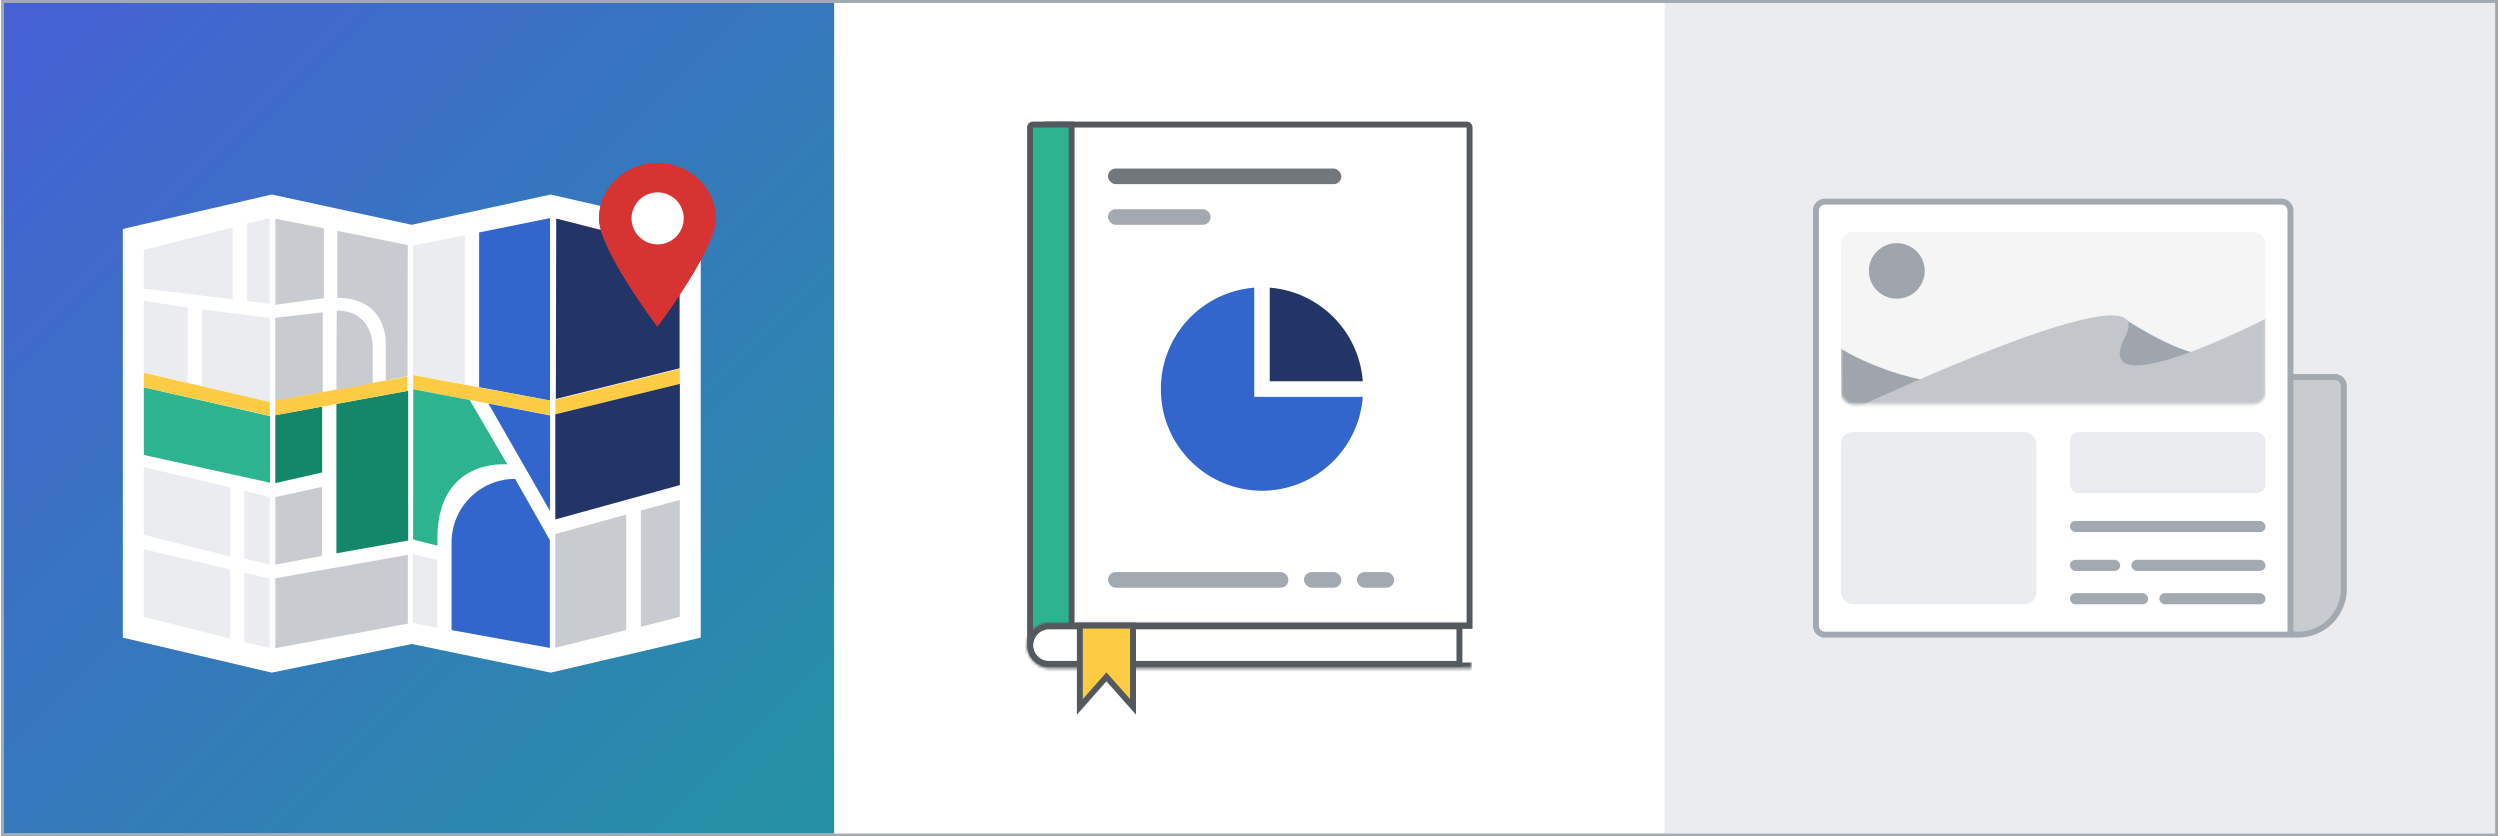 <?xml version="1.0" encoding="UTF-8"?>
<svg xmlns="http://www.w3.org/2000/svg" width="843" height="282" fill="none" viewBox="0 0 843 282">
	<path stroke="#A2A9B1" d="M.84.5h841v281H.84z"/>
	<path fill="url(#a)" d="M0 0h280v280H0z" transform="translate(1.343 1)"/>
	<g clip-path="url(#b)">
		<g filter="url(#c)">
			<path fill="#fff" fill-rule="evenodd" d="m41.34 77.22 50.27-11.63 47.2 10.2 46.86-10.2 50.62 11.63V215l-50.62 11.81-46.85-9.66-47.21 9.66L41.34 215V77.21Z" clip-rule="evenodd"/>
		</g>
		<path fill="#EAECF0" fill-rule="evenodd" d="m48.5 185.2 29.15 6.81v23.35l-29.15-7.34zm0-27.68 29.15 6.8v23.35l-29.15-7.34zm33.87 7.96 8.58 2.18v22.68l-8.58-2.04zm0 27.59 8.57 2v23.41l-8.57-2.03z" clip-rule="evenodd"/>
		<path fill="#2cb491" fill-rule="evenodd" d="m48.5 130.61 42.57 9.7v22.46l-42.57-9.35z" clip-rule="evenodd"/>
		<path fill="#EAECF0" fill-rule="evenodd" d="m48.5 101.45 14.83 2.29v25.43l-14.83-3.45zm0-17.22 29.96-7.54v24.25L48.5 97.32v-13.1Zm34.82-8.86 7.64-1.8v28.9l-7.64-.96V75.36Zm-15.21 28.95 22.9 2.9v28.38l-22.9-5.23z" clip-rule="evenodd"/>
		<path fill="#FECC44" fill-rule="evenodd" d="m48.5 125.72 42.47 9.85.03 4.61-42.5-9.55z" clip-rule="evenodd"/>
		<path fill="#C8CCD1" fill-rule="evenodd" d="m92.86 194.98 44.67-7.89v23.19l-44.67 8.27zm0-27.37 15.7-3.44v23.3l-15.7 2.9z" clip-rule="evenodd"/>
		<path fill="#14876B" fill-rule="evenodd" d="m92.82 140 15.8-2.91v22.22l-15.8 3.6zm20.62-3.83 24.2-4.4v50.5l-24.2 4.3z" clip-rule="evenodd"/>
		<path fill="#C8CCD1" fill-rule="evenodd" d="m92.86 73.78 16.37 3.2v23.55l-16.37 2.24zm-.04 33.38 16.02-1.83v26.88l-16.02 3.05z" clip-rule="evenodd"/>
		<path fill="#FECC44" fill-rule="evenodd" d="m92.82 135.12 44.55-8.18v4.86l-44.55 8.23z" clip-rule="evenodd"/>
		<path fill="#C8CCD1" fill-rule="evenodd" d="M125.68 129.13v-12.4s.15-11.98-12.12-11.98c-.12 9.47-.06 13.55-.12 26.56 0 .41 12.24-2.18 12.24-2.18" clip-rule="evenodd"/>
		<path fill="#C8CCD1" fill-rule="evenodd" d="m113.74 77.86 23.76 4.77-.07 44.14-7.35 1.53v-12.8s.48-15.06-16.34-15.06z" clip-rule="evenodd"/>
		<path fill="#EAECF0" fill-rule="evenodd" d="m139.28 186.76 8.14 2.07v22.81l-8.14-1.58zm.05-103.97 17.4-3.46v50.36l-17.4-3.17z" clip-rule="evenodd"/>
		<path fill="#36C" fill-rule="evenodd" d="m161.56 78.38 23.9-4.84v61.52l-23.9-4.48z" clip-rule="evenodd"/>
		<path fill="#FECC44" fill-rule="evenodd" d="m139.33 126.49 46.17 8.59v4.94l-46.17-8.73z" clip-rule="evenodd"/>
		<path fill="#36C" fill-rule="evenodd" d="M173.7 161.48a21.44 21.44 0 0 0-21.43 21.44v29.56l33.14 6v-36.35z" clip-rule="evenodd"/>
		<path fill="#2cb491" fill-rule="evenodd" d="M171.07 156.6s-24.9-2.6-23.54 27.38c-6.4-1.5-8.23-2.1-8.23-2.1l.06-50.59 19.03 3.6z" clip-rule="evenodd"/>
		<path fill="#36C" fill-rule="evenodd" d="m164.7 136.1 20.8 4-.02 32.24z" clip-rule="evenodd"/>
		<path fill="#C8CCD1" fill-rule="evenodd" d="m187.25 180.07 23.9-6.55v38.94l-23.9 5.96zm28.84-7.94 13.15-3.56V208l-13.15 3.34z" clip-rule="evenodd"/>
		<path fill="#FECC44" fill-rule="evenodd" d="m187.3 134.8 41.94-10.4v5.11l-41.93 10.18z" clip-rule="evenodd"/>
		<path fill="#233566" fill-rule="evenodd" d="m187.25 139.7 42-10.25v34.12l-42 11.58zm.31-66.01 41.6 10.63v39.87l-41.73 10.34z" clip-rule="evenodd"/>
		<path fill="#D73333" fill-rule="evenodd" d="m221.9 109.8.21-.29a223 223 0 0 0 2.82-3.9 225 225 0 0 0 6.68-9.96 152 152 0 0 0 3.53-5.88c3.96-6.99 6.2-12.5 6.2-16.04 0-10.34-8.8-18.73-19.66-18.73S202 63.4 202 73.73c0 3.54 2.24 9.05 6.2 16.03a152 152 0 0 0 3.54 5.89 224 224 0 0 0 6.67 9.97 223 223 0 0 0 2.82 3.9l.22.28.22.3.22-.3Z" clip-rule="evenodd"/>
		<path fill="#D73333" fill-rule="evenodd" d="m222.11 109.51-.22.3-.21.28-.22-.29-.22-.29a223 223 0 0 1-2.82-3.9 225 225 0 0 1-6.67-9.96 152 152 0 0 1-3.53-5.88c-3.97-6.99-6.21-12.5-6.21-16.04 0-10.34 8.8-18.73 19.67-18.73 10.86 0 19.66 8.39 19.66 18.73 0 3.54-2.24 9.05-6.2 16.03a152 152 0 0 1-3.53 5.89 225 225 0 0 1-6.68 9.97 223 223 0 0 1-2.82 3.9Zm-3.24-4.18a222 222 0 0 0 2.8 3.88 222 222 0 0 0 2.81-3.88c2.27-3.2 4.54-6.58 6.66-9.94a151 151 0 0 0 3.52-5.87c3.93-6.9 6.14-12.37 6.14-15.79 0-10.06-8.56-18.22-19.12-18.22s-19.13 8.16-19.13 18.22c0 3.42 2.22 8.88 6.14 15.8a152 152 0 0 0 3.52 5.86 225 225 0 0 0 6.66 9.94" clip-rule="evenodd"/>
		<ellipse cx="221.748" cy="73.638" fill="#fff" rx="8.796" ry="8.769"/>
	</g>
	<path fill="#fff" d="M281.34 1h280v280h-280z"/>
	<g clip-path="url(#d)">
		<path fill="#fff" stroke="#54595D" stroke-width="2" d="M352.54 42h142a1 1 0 0 1 1 1v168h-143a1 1 0 0 1-1-1V43a1 1 0 0 1 1-1Z"/>
		<path fill="#2cb491" stroke="#54595D" stroke-width="2" d="M348.34 42h13v175h-13a1 1 0 0 1-1-1V43a1 1 0 0 1 1-1Z"/>
		<path fill="#fff" stroke="#54595D" stroke-width="2" d="M347.37 217.54a6.33 6.33 0 0 1 6.32-6.32h138.43v12.65H353.69a6.33 6.33 0 0 1-6.32-6.33Z"/>
		<mask id="e" fill="#fff">
			<path fill-rule="evenodd" d="M496.34 225.41H354.07a7.72 7.72 0 1 1 0-15.44h142.27" clip-rule="evenodd"/>
		</mask>
		<path fill="#54595D" d="M496.34 223.41H354.07v4h142.27zm-142.27-11.44h142.27v-4H354.07zm-5.73 5.72a5.7 5.7 0 0 1 5.73-5.72v-4a9.7 9.7 0 0 0-9.73 9.72zm5.73 5.72a5.7 5.7 0 0 1-5.73-5.72h-4a9.7 9.7 0 0 0 9.73 9.72z" mask="url(#e)"/>
		<path fill="#FECC44" stroke="#54595D" stroke-width="2" d="m372.34 229.08-8.21 9.28v-27.4h17.93v27.4l-8.22-9.28-.75-.85z"/>
		<rect width="34.615" height="5.274" x="373.615" y="70.537" fill="#A2A9B1" rx="2.637"/>
		<rect width="12.587" height="5.274" x="439.699" y="192.904" fill="#A2A9B1" rx="2.637"/>
		<rect width="12.587" height="5.274" x="457.532" y="192.904" fill="#A2A9B1" rx="2.637"/>
		<rect width="60.839" height="5.274" x="373.615" y="192.904" fill="#A2A9B1" rx="2.637"/>
		<rect width="78.671" height="5.274" x="373.615" y="56.823" fill="#72777D" rx="2.637"/>
		<path fill="#36C" fill-rule="evenodd" d="M422.92 97a34.2 34.2 0 0 0-31.47 34.2 34.2 34.2 0 0 0 34.09 34.28 34.17 34.17 0 0 0 33.99-31.65h-36.61V97.01Z" clip-rule="evenodd"/>
		<path fill="#233566" fill-rule="evenodd" d="M459.53 128.56h-31.37V97a34.2 34.2 0 0 1 31.37 31.55Z" clip-rule="evenodd"/>
	</g>
	<path fill="#EAECF0" d="M561.34 1h280v280h-280z"/>
	<path fill="#C8CCD1" stroke="#A2A9B1" stroke-width="2" d="M756.32 128.72c0-.87.71-1.58 1.59-1.58h29.43a3 3 0 0 1 3 3v68.4c0 8.53-6.91 15.45-15.44 15.45a18.6 18.6 0 0 1-18.58-18.58z"/>
	<path fill="#fff" stroke="#A2A9B1" stroke-width="2" d="M612.34 71a3 3 0 0 1 3-3h154a3 3 0 0 1 3 3v143h-157a3 3 0 0 1-3-3z"/>
	<rect width="65.925" height="58.076" x="620.761" y="145.684" fill="#EAECF0" rx="4"/>
	<rect width="65.925" height="20.608" x="697.988" y="145.684" fill="#EAECF0" rx="3"/>
	<rect width="143.152" height="58.076" x="620.761" y="78.24" fill="#F5F5F5" rx="4"/>
	<mask id="f" width="144" height="59" x="620" y="78" maskUnits="userSpaceOnUse" style="mask-type:alpha">
		<rect width="143.152" height="58.076" x="620.761" y="78.24" fill="#fff" rx="4"/>
	</mask>
	<g mask="url(#f)">
		<ellipse cx="639.597" cy="91.354" fill="#9EA5AC" rx="9.418" ry="9.367"/>
		<path fill="#9EA5AC" fill-rule="evenodd" d="M717.04 107.96s24.52 16.07 30.03 10.16 0 8.58 0 8.58h-48.4m-77.9-9.12s19.34 12.56 46.3 12.56 6.6 8.05 6.6 8.05h-52.85" clip-rule="evenodd"/>
		<path fill="#C3C7CC" fill-rule="evenodd" d="M624.53 138.19s105.31-49.9 92.12-24.78c-13.2 25.1 47.26-5.9 47.26-5.9v30.68" clip-rule="evenodd"/>
	</g>
	<rect width="65.925" height="3.747" x="697.988" y="175.658" fill="#A2A9B1" rx="1.873"/>
	<rect width="35.788" height="3.747" x="728.125" y="200.013" fill="#A2A9B1" rx="1.873"/>
	<rect width="26.37" height="3.747" x="697.988" y="200.013" fill="#A2A9B1" rx="1.873"/>
	<rect width="45.206" height="3.747" x="718.707" y="188.772" fill="#A2A9B1" rx="1.873"/>
	<rect width="16.952" height="3.747" x="697.988" y="188.772" fill="#A2A9B1" rx="1.873"/>
	<defs>
		<clipPath id="b">
			<path fill="#fff" d="M41.34 41h200v200h-200z"/>
		</clipPath>
		<clipPath id="d">
			<path fill="#fff" d="M321.34 41h200v200h-200z"/>
		</clipPath>
		<linearGradient id="a" x1="0" x2="280" y1="0" y2="280" gradientUnits="userSpaceOnUse">
			<stop stop-color="#4660D5"/>
			<stop offset="1" stop-color="#2492A3"/>
		</linearGradient>
		<filter id="c" width="202.945" height="169.236" x="37.343" y="61.585" color-interpolation-filters="sRGB" filterUnits="userSpaceOnUse">
			<feFlood flood-opacity="0" result="BackgroundImageFix"/>
			<feColorMatrix in="SourceAlpha" result="hardAlpha" values="0 0 0 0 0 0 0 0 0 0 0 0 0 0 0 0 0 0 127 0"/>
			<feOffset/>
			<feGaussianBlur stdDeviation="2"/>
			<feColorMatrix values="0 0 0 0 0.2 0 0 0 0 0.4 0 0 0 0 0.8 0 0 0 0.15 0"/>
			<feBlend in2="BackgroundImageFix" result="effect1_dropShadow_1429_35160"/>
			<feBlend in="SourceGraphic" in2="effect1_dropShadow_1429_35160" result="shape"/>
		</filter>
	</defs>
</svg>
